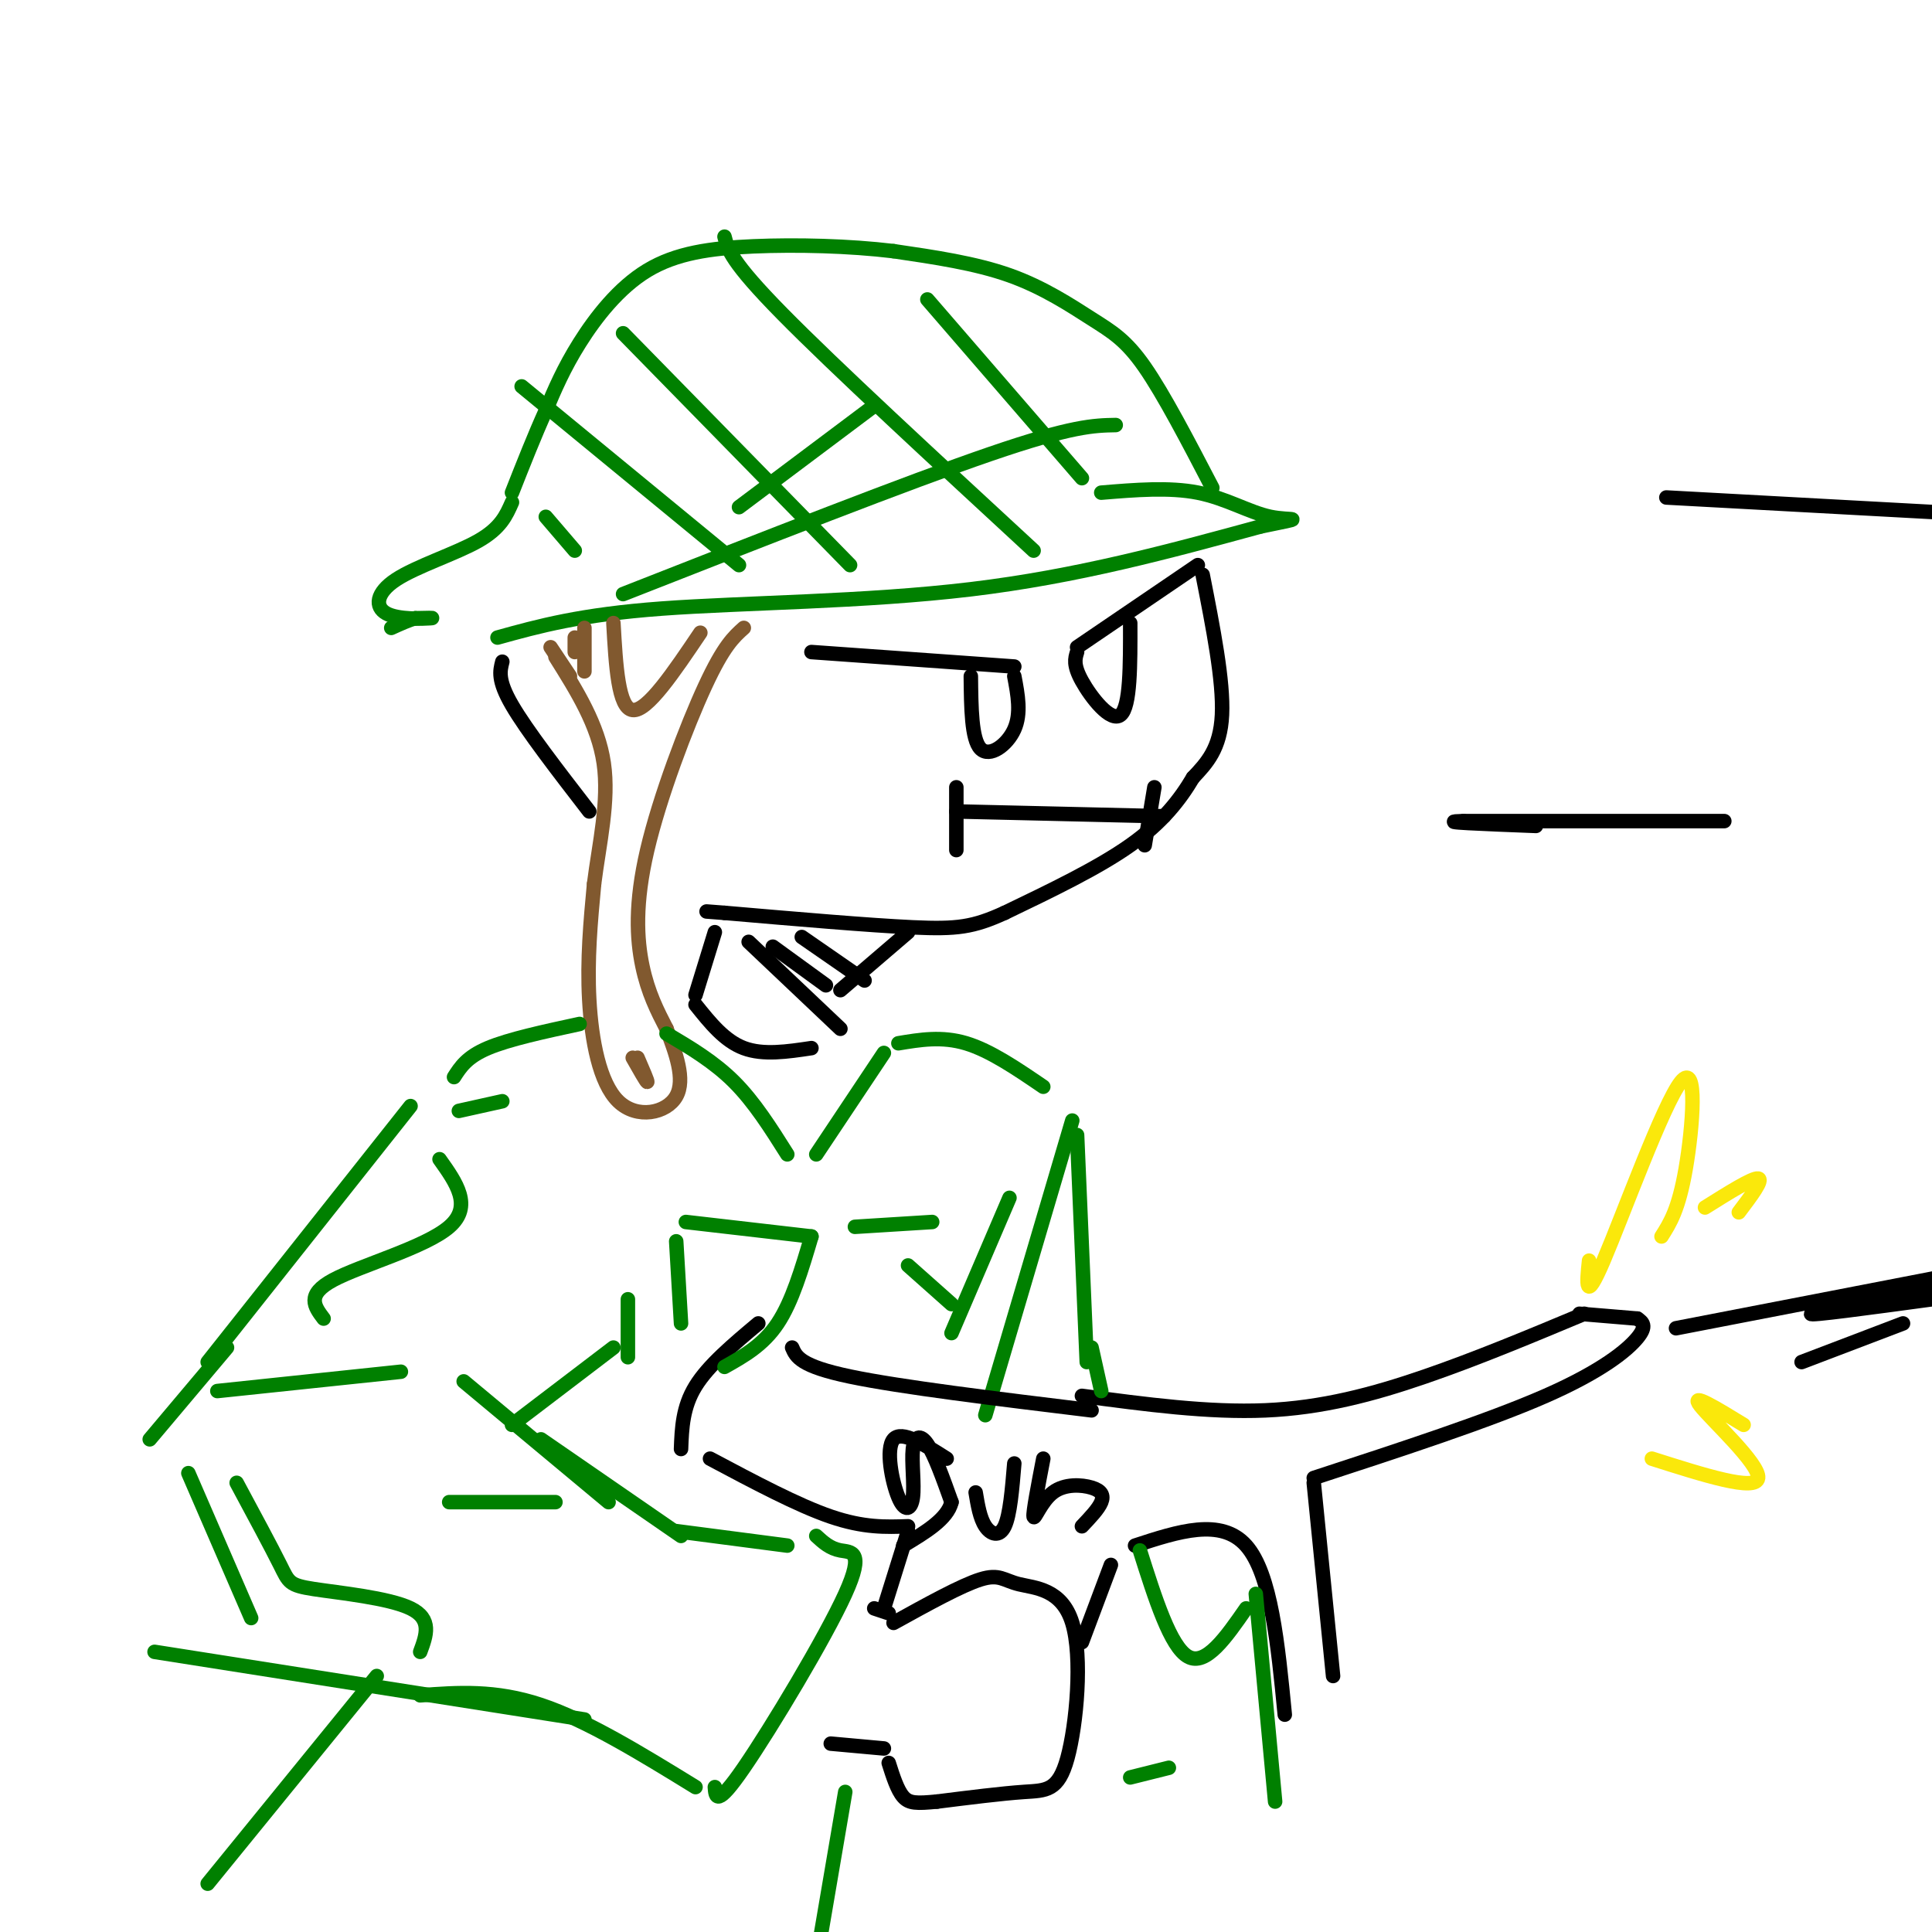 <svg viewBox='0 0 400 400' version='1.1' xmlns='http://www.w3.org/2000/svg' xmlns:xlink='http://www.w3.org/1999/xlink'><g fill='none' stroke='rgb(0,128,0)' stroke-width='3' stroke-linecap='round' stroke-linejoin='round'><path d='M103,132c8.578,-2.378 17.156,-4.756 34,-6c16.844,-1.244 41.956,-1.356 64,-4c22.044,-2.644 41.022,-7.822 60,-13'/><path d='M261,109c10.393,-2.167 6.375,-1.083 2,-2c-4.375,-0.917 -9.107,-3.833 -15,-5c-5.893,-1.167 -12.946,-0.583 -20,0'/><path d='M251,101c-5.036,-9.673 -10.071,-19.345 -14,-25c-3.929,-5.655 -6.750,-7.292 -11,-10c-4.250,-2.708 -9.929,-6.488 -17,-9c-7.071,-2.512 -15.536,-3.756 -24,-5'/><path d='M185,52c-9.148,-1.108 -20.019,-1.380 -29,-1c-8.981,0.380 -16.072,1.410 -22,5c-5.928,3.590 -10.694,9.740 -14,15c-3.306,5.260 -5.153,9.630 -7,14'/><path d='M113,85c-2.333,5.167 -4.667,11.083 -7,17'/><path d='M106,104c-1.171,2.679 -2.341,5.359 -7,8c-4.659,2.641 -12.805,5.244 -17,8c-4.195,2.756 -4.437,5.665 -2,7c2.437,1.335 7.553,1.096 9,1c1.447,-0.096 -0.777,-0.048 -3,0'/><path d='M86,128c-1.333,0.333 -3.167,1.167 -5,2'/><path d='M113,107c0.000,0.000 6.000,7.000 6,7'/><path d='M108,80c0.000,0.000 45.000,37.000 45,37'/><path d='M129,69c0.000,0.000 47.000,48.000 47,48'/><path d='M150,49c0.667,2.583 1.333,5.167 12,16c10.667,10.833 31.333,29.917 52,49'/><path d='M192,62c0.000,0.000 32.000,37.000 32,37'/><path d='M231,88c-4.500,0.083 -9.000,0.167 -26,6c-17.000,5.833 -46.500,17.417 -76,29'/><path d='M181,84c0.000,0.000 -28.000,21.000 -28,21'/></g>
<g fill='none' stroke='rgb(129,89,47)' stroke-width='3' stroke-linecap='round' stroke-linejoin='round'><path d='M145,131c-5.500,8.167 -11.000,16.333 -14,16c-3.000,-0.333 -3.500,-9.167 -4,-18'/><path d='M154,130c-2.083,1.863 -4.167,3.726 -8,12c-3.833,8.274 -9.417,22.958 -12,34c-2.583,11.042 -2.167,18.440 -1,24c1.167,5.560 3.083,9.280 5,13'/><path d='M138,213c1.855,4.863 3.992,10.520 2,14c-1.992,3.480 -8.113,4.783 -12,1c-3.887,-3.783 -5.539,-12.652 -6,-21c-0.461,-8.348 0.270,-16.174 1,-24'/><path d='M123,183c1.044,-8.311 3.156,-17.089 2,-25c-1.156,-7.911 -5.578,-14.956 -10,-22'/><path d='M132,219c1.083,2.500 2.167,5.000 2,5c-0.167,0.000 -1.583,-2.500 -3,-5'/><path d='M114,134c0.000,0.000 4.000,6.000 4,6'/><path d='M119,132c0.000,0.000 0.000,3.000 0,3'/><path d='M121,130c0.000,0.000 0.000,9.000 0,9'/></g>
<g fill='none' stroke='rgb(0,0,0)' stroke-width='3' stroke-linecap='round' stroke-linejoin='round'><path d='M249,119c2.167,11.000 4.333,22.000 4,29c-0.333,7.000 -3.167,10.000 -6,13'/><path d='M247,161c-2.667,4.511 -6.333,9.289 -13,14c-6.667,4.711 -16.333,9.356 -26,14'/><path d='M208,189c-6.533,2.978 -9.867,3.422 -19,3c-9.133,-0.422 -24.067,-1.711 -39,-3'/><path d='M150,189c-6.500,-0.500 -3.250,-0.250 0,0'/><path d='M104,137c-0.500,1.917 -1.000,3.833 2,9c3.000,5.167 9.500,13.583 16,22'/><path d='M168,135c0.000,0.000 42.000,3.000 42,3'/><path d='M210,140c0.733,3.867 1.467,7.733 0,11c-1.467,3.267 -5.133,5.933 -7,4c-1.867,-1.933 -1.933,-8.467 -2,-15'/><path d='M248,117c0.000,0.000 -25.000,17.000 -25,17'/><path d='M223,135c-0.422,1.333 -0.844,2.667 1,6c1.844,3.333 5.956,8.667 8,7c2.044,-1.667 2.022,-10.333 2,-19'/><path d='M241,169c0.000,0.000 -43.000,-1.000 -43,-1'/><path d='M198,163c0.000,0.000 0.000,13.000 0,13'/><path d='M239,163c0.000,0.000 -2.000,12.000 -2,12'/><path d='M188,193c0.000,0.000 -14.000,12.000 -14,12'/><path d='M148,193c0.000,0.000 -4.000,13.000 -4,13'/><path d='M144,208c3.000,3.750 6.000,7.500 10,9c4.000,1.500 9.000,0.750 14,0'/><path d='M155,195c0.000,0.000 19.000,18.000 19,18'/><path d='M160,196c0.000,0.000 11.000,8.000 11,8'/><path d='M166,194c0.000,0.000 13.000,9.000 13,9'/></g>
<g fill='none' stroke='rgb(0,128,0)' stroke-width='3' stroke-linecap='round' stroke-linejoin='round'><path d='M120,212c-7.333,1.583 -14.667,3.167 -19,5c-4.333,1.833 -5.667,3.917 -7,6'/><path d='M104,228c0.000,0.000 -9.000,2.000 -9,2'/><path d='M85,229c0.000,0.000 -42.000,53.000 -42,53'/><path d='M47,279c0.000,0.000 -16.000,19.000 -16,19'/><path d='M45,288c0.000,0.000 38.000,-4.000 38,-4'/><path d='M96,286c0.000,0.000 30.000,25.000 30,25'/><path d='M112,298c0.000,0.000 29.000,20.000 29,20'/><path d='M140,317c0.000,0.000 23.000,3.000 23,3'/><path d='M169,318c1.411,1.298 2.821,2.595 5,3c2.179,0.405 5.125,-0.083 1,9c-4.125,9.083 -15.321,27.738 -21,36c-5.679,8.262 -5.839,6.131 -6,4'/><path d='M144,370c-11.250,-6.917 -22.500,-13.833 -32,-17c-9.500,-3.167 -17.250,-2.583 -25,-2'/><path d='M121,356c0.000,0.000 -89.000,-14.000 -89,-14'/><path d='M39,305c0.000,0.000 13.000,30.000 13,30'/><path d='M49,307c3.595,6.685 7.190,13.369 9,17c1.810,3.631 1.833,4.208 7,5c5.167,0.792 15.476,1.798 20,4c4.524,2.202 3.262,5.601 2,9'/><path d='M115,311c0.000,0.000 -22.000,0.000 -22,0'/><path d='M106,295c0.000,0.000 21.000,-16.000 21,-16'/><path d='M130,269c0.000,0.000 0.000,12.000 0,12'/><path d='M186,216c4.500,-0.750 9.000,-1.500 14,0c5.000,1.500 10.500,5.250 16,9'/><path d='M222,232c0.000,0.000 -18.000,61.000 -18,61'/></g>
<g fill='none' stroke='rgb(0,0,0)' stroke-width='3' stroke-linecap='round' stroke-linejoin='round'><path d='M181,333c0.000,0.000 3.000,1.000 3,1'/><path d='M185,336c7.032,-3.888 14.064,-7.775 18,-9c3.936,-1.225 4.776,0.213 8,1c3.224,0.787 8.833,0.922 11,8c2.167,7.078 0.891,21.098 -1,28c-1.891,6.902 -4.397,6.686 -9,7c-4.603,0.314 -11.301,1.157 -18,2'/><path d='M194,373c-4.222,0.400 -5.778,0.400 -7,-1c-1.222,-1.400 -2.111,-4.200 -3,-7'/><path d='M183,362c0.000,0.000 -11.000,-1.000 -11,-1'/><path d='M183,333c0.000,0.000 5.000,-16.000 5,-16'/><path d='M188,316c-4.583,0.167 -9.167,0.333 -16,-2c-6.833,-2.333 -15.917,-7.167 -25,-12'/><path d='M141,300c0.167,-4.333 0.333,-8.667 3,-13c2.667,-4.333 7.833,-8.667 13,-13'/><path d='M164,279c0.833,1.917 1.667,3.833 12,6c10.333,2.167 30.167,4.583 50,7'/><path d='M224,289c13.111,1.756 26.222,3.511 38,3c11.778,-0.511 22.222,-3.289 33,-7c10.778,-3.711 21.889,-8.356 33,-13'/><path d='M327,272c0.000,0.000 12.000,1.000 12,1'/><path d='M339,273c1.044,0.733 2.089,1.467 0,4c-2.089,2.533 -7.311,6.867 -19,12c-11.689,5.133 -29.844,11.067 -48,17'/><path d='M272,307c0.000,0.000 4.000,40.000 4,40'/><path d='M224,340c0.000,0.000 6.000,-16.000 6,-16'/><path d='M235,320c8.917,-2.917 17.833,-5.833 23,0c5.167,5.833 6.583,20.417 8,35'/><path d='M196,302c-4.667,-2.976 -9.334,-5.951 -11,-4c-1.666,1.951 -0.330,8.829 1,12c1.330,3.171 2.656,2.633 3,0c0.344,-2.633 -0.292,-7.363 0,-10c0.292,-2.637 1.512,-3.182 3,-1c1.488,2.182 3.244,7.091 5,12'/><path d='M197,311c-0.833,3.500 -5.417,6.250 -10,9'/><path d='M202,309c0.444,2.667 0.889,5.333 2,7c1.111,1.667 2.889,2.333 4,0c1.111,-2.333 1.556,-7.667 2,-13'/><path d='M216,302c-1.078,5.592 -2.156,11.183 -2,12c0.156,0.817 1.547,-3.142 4,-5c2.453,-1.858 5.968,-1.616 8,-1c2.032,0.616 2.581,1.604 2,3c-0.581,1.396 -2.290,3.198 -4,5'/></g>
<g fill='none' stroke='rgb(0,128,0)' stroke-width='3' stroke-linecap='round' stroke-linejoin='round'><path d='M209,248c0.000,0.000 -12.000,28.000 -12,28'/><path d='M223,235c0.000,0.000 2.000,47.000 2,47'/><path d='M226,279c0.000,0.000 2.000,9.000 2,9'/><path d='M236,321c3.167,10.000 6.333,20.000 10,22c3.667,2.000 7.833,-4.000 12,-10'/><path d='M260,330c0.000,0.000 4.000,43.000 4,43'/><path d='M242,366c0.000,0.000 -8.000,2.000 -8,2'/><path d='M183,218c0.000,0.000 -14.000,21.000 -14,21'/><path d='M163,239c-3.417,-5.417 -6.833,-10.833 -11,-15c-4.167,-4.167 -9.083,-7.083 -14,-10'/><path d='M142,253c0.000,0.000 26.000,3.000 26,3'/><path d='M168,256c-2.000,6.750 -4.000,13.500 -7,18c-3.000,4.500 -7.000,6.750 -11,9'/><path d='M141,274c0.000,0.000 -1.000,-17.000 -1,-17'/><path d='M193,253c0.000,0.000 -16.000,1.000 -16,1'/><path d='M188,262c0.000,0.000 9.000,8.000 9,8'/><path d='M91,240c3.467,4.867 6.933,9.733 2,14c-4.933,4.267 -18.267,7.933 -24,11c-5.733,3.067 -3.867,5.533 -2,8'/><path d='M78,347c0.000,0.000 -35.000,43.000 -35,43'/><path d='M175,371c0.000,0.000 -7.000,41.000 -7,41'/></g>
<g fill='none' stroke='rgb(0,0,0)' stroke-width='3' stroke-linecap='round' stroke-linejoin='round'><path d='M357,170c0.000,0.000 -54.000,0.000 -54,0'/><path d='M303,170c-6.500,0.167 4.250,0.583 15,1'/><path d='M345,103c0.000,0.000 55.000,3.000 55,3'/><path d='M347,275c0.000,0.000 62.000,-12.000 62,-12'/><path d='M405,266c-14.583,2.750 -29.167,5.500 -30,6c-0.833,0.500 12.083,-1.250 25,-3'/><path d='M373,282c0.000,0.000 21.000,-8.000 21,-8'/></g>
<g fill='none' stroke='rgb(250,232,11)' stroke-width='3' stroke-linecap='round' stroke-linejoin='round'><path d='M329,261c-0.482,4.637 -0.964,9.274 3,0c3.964,-9.274 12.375,-32.458 16,-37c3.625,-4.542 2.464,9.560 1,18c-1.464,8.440 -3.232,11.220 -5,14'/><path d='M353,250c4.917,-3.083 9.833,-6.167 11,-6c1.167,0.167 -1.417,3.583 -4,7'/><path d='M342,302c10.822,3.444 21.644,6.889 22,4c0.356,-2.889 -9.756,-12.111 -12,-15c-2.244,-2.889 3.378,0.556 9,4'/></g>
</svg>